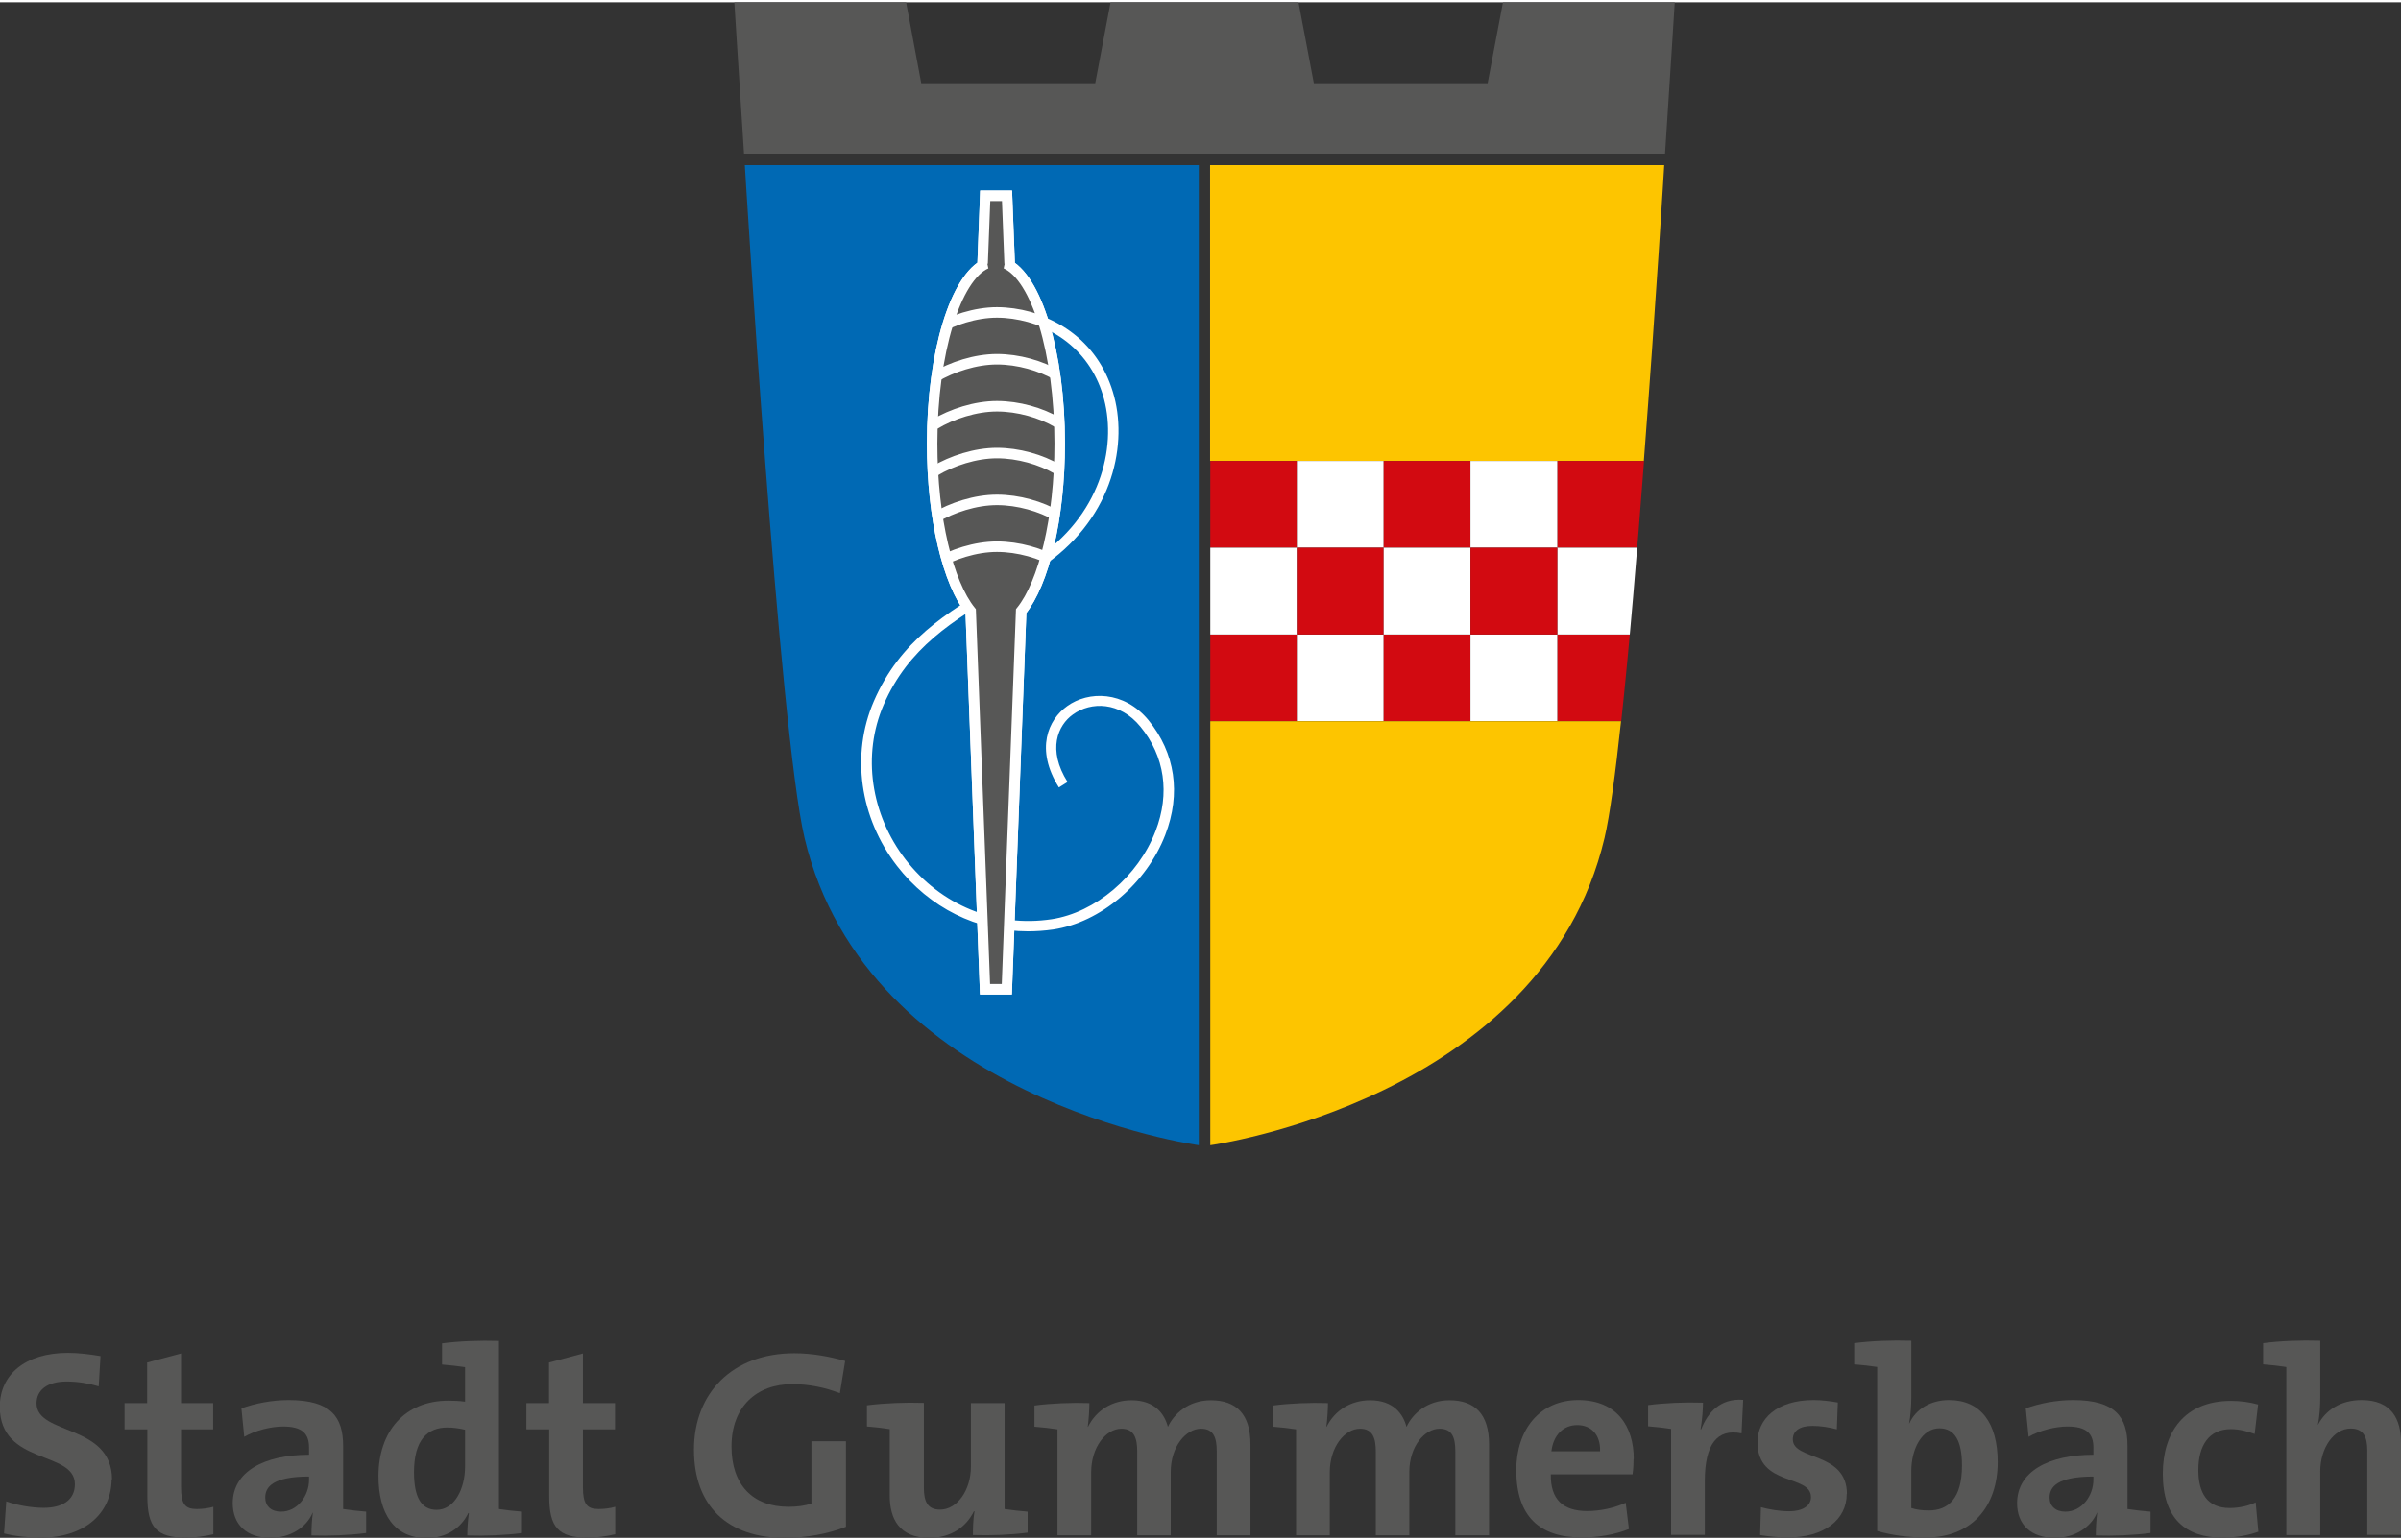 <?xml version="1.0" encoding="UTF-8"?>
<svg xmlns="http://www.w3.org/2000/svg" xmlns:xlink="http://www.w3.org/1999/xlink" id="Ebene_2" data-name="Ebene 2" viewBox="0 0 118.95 76.1" width="120" height="77">
  <rect x="0" y="0" width="118.95" height="76.1" fill="#333333" stroke="none"/>
  <defs>
    <style>
      .cls-1 {
        clip-path: url(#clippath-2);
      }

      .cls-2 {
        clip-path: url(#clippath-6);
      }

      .cls-3 {
        fill: #0069b4;
      }

      .cls-3, .cls-4, .cls-5, .cls-6, .cls-7, .cls-8 {
        stroke-width: 0px;
      }

      .cls-4, .cls-9 {
        fill: none;
      }

      .cls-10 {
        clip-path: url(#clippath-7);
      }

      .cls-11 {
        clip-path: url(#clippath-1);
      }

      .cls-12 {
        clip-path: url(#clippath-4);
      }

      .cls-5 {
        fill: #fff;
      }

      .cls-6 {
        fill: #fdc500;
      }

      .cls-13 {
        clip-path: url(#clippath);
      }

      .cls-14 {
        clip-path: url(#clippath-3);
      }

      .cls-7 {
        fill: #d20a11;
      }

      .cls-15 {
        clip-path: url(#clippath-5);
      }

      .cls-9 {
        stroke: #fff;
        stroke-width: .52px;
      }

      .cls-8 {
        fill: #575756;
      }
    </style>
    <clipPath id="clippath">
      <rect class="cls-4" x="36.37" width="46.6" height="56.64"/>
    </clipPath>
    <clipPath id="clippath-1">
      <path class="cls-4" d="m59.96,22.73v12.89h20.36c.4-3.68.79-8.4,1.13-12.89h-21.49Z"/>
    </clipPath>
    <clipPath id="clippath-2">
      <rect class="cls-4" x="36.37" width="46.6" height="56.64"/>
    </clipPath>
    <clipPath id="clippath-3">
      <path class="cls-4" d="m48.82,9.59l-.13,3.36h.18c-1.51.67-2.67,4.39-2.67,8.91,0,3.73.79,6.92,1.91,8.31l.71,18.74h1.08l.71-18.74c1.12-1.39,1.91-4.58,1.91-8.31,0-4.52-1.16-8.24-2.67-8.91h.18l-.13-3.36h-1.08Z"/>
    </clipPath>
    <clipPath id="clippath-4">
      <rect class="cls-4" x="36.37" width="46.6" height="56.64"/>
    </clipPath>
    <clipPath id="clippath-5">
      <rect class="cls-4" x="36.37" width="46.6" height="56.64"/>
    </clipPath>
    <clipPath id="clippath-6">
      <path class="cls-4" d="m48.82,9.59l-.13,3.36h.18c-1.51.67-2.67,4.39-2.67,8.91,0,3.73.79,6.92,1.91,8.31l.71,18.74h1.08l.71-18.74c1.12-1.39,1.91-4.58,1.91-8.31,0-4.52-1.16-8.24-2.67-8.91h.18l-.13-3.36h-1.08Z"/>
    </clipPath>
    <clipPath id="clippath-7">
      <rect class="cls-4" x="36.37" width="46.6" height="56.64"/>
    </clipPath>
  </defs>
  <g id="Ebene_1-2" data-name="Ebene 1">
    <path class="cls-8" d="m5.55,73.21c0-2.78-3.74-2.18-3.74-3.78,0-.63.5-1.08,1.49-1.08.54,0,1.09.09,1.59.24l.09-1.5c-.53-.09-1.11-.16-1.61-.16-2.13,0-3.38,1.09-3.38,2.67,0,2.92,3.72,2.15,3.72,3.84,0,.82-.67,1.17-1.54,1.17-.64,0-1.36-.14-1.86-.32l-.11,1.59c.55.14,1.18.21,1.82.21,2.18,0,3.51-1.22,3.51-2.9Z"/>
    <path class="cls-8" d="m10.57,75.92v-1.36c-.24.07-.54.11-.82.11-.58,0-.78-.24-.78-1.08v-2.87h1.59v-1.3h-1.59v-2.46l-1.68.45v2.01h-1.12v1.3h1.13v3.32c0,1.53.45,2.05,1.9,2.05.46,0,.95-.07,1.37-.17Z"/>
    <path class="cls-8" d="m15.31,73.22c0,.79-.57,1.58-1.39,1.58-.49,0-.78-.28-.78-.7,0-.53.39-1.04,2.17-1.04v.16Zm2.83,2.63v-1.05c-.38-.03-.83-.08-1.14-.13v-3.12c0-1.43-.59-2.28-2.7-2.28-.84,0-1.68.17-2.34.41l.14,1.41c.55-.32,1.34-.51,1.93-.51.95,0,1.28.36,1.28,1.04v.36c-2.22,0-3.78.83-3.78,2.4,0,1.05.68,1.72,1.87,1.72.97,0,1.78-.51,2.09-1.25h.01c-.05.36-.07.75-.07,1.13.86.03,1.87-.01,2.7-.12Z"/>
    <path class="cls-8" d="m23.04,72.56c0,1.12-.53,2.15-1.41,2.15-.76,0-1.12-.63-1.12-1.86,0-1.62.68-2.22,1.65-2.22.29,0,.58.04.88.11v1.83Zm2.82,3.29v-1.05c-.38-.03-.83-.08-1.14-.13v-8.33c-.96-.03-1.99.01-2.82.12v1.05c.38.03.83.08,1.14.13v1.71c-.29-.04-.55-.05-.83-.05-2.17,0-3.46,1.53-3.46,3.74,0,1.87.79,3.07,2.38,3.07,1,0,1.72-.51,2.07-1.24h.03c-.05.36-.08.78-.08,1.11.87.03,1.88-.01,2.71-.12Z"/>
    <path class="cls-8" d="m30.48,75.92v-1.36c-.24.07-.54.11-.82.11-.58,0-.78-.24-.78-1.08v-2.87h1.59v-1.3h-1.59v-2.46l-1.68.45v2.01h-1.12v1.3h1.13v3.32c0,1.53.45,2.05,1.9,2.05.46,0,.95-.07,1.37-.17Z"/>
    <path class="cls-8" d="m41.86,67.33c-.76-.22-1.63-.38-2.51-.38-3.08,0-4.97,1.99-4.97,4.78s1.67,4.37,4.49,4.37c1.07,0,2.16-.2,3.04-.55v-4.24h-1.71v3.09c-.34.11-.71.16-1.13.16-1.8,0-2.83-1.11-2.83-2.99,0-1.99,1.26-3.09,3.01-3.09.83,0,1.64.17,2.36.45l.26-1.59Z"/>
    <path class="cls-8" d="m50.91,75.85v-1.05c-.38-.03-.83-.08-1.14-.13v-5.25h-1.67v3.16c0,1.14-.67,2.12-1.53,2.12-.62,0-.8-.41-.8-1.09v-4.2c-.91-.03-1.95.01-2.82.12v1.05c.38.03.82.08,1.13.13v3.3c0,1.14.47,2.09,1.96,2.09,1.07,0,1.83-.54,2.21-1.32h.03c-.07.38-.08.88-.08,1.18.87.03,1.88-.01,2.71-.12Z"/>
    <path class="cls-8" d="m61.95,75.96v-4.5c0-1.49-.7-2.18-1.96-2.18-1.11,0-1.83.67-2.13,1.32-.16-.63-.64-1.32-1.8-1.32-.97,0-1.76.51-2.16,1.32h-.01c.05-.38.08-.87.08-1.18-.87-.03-1.9.01-2.72.12v1.05c.38.03.83.08,1.14.13v5.25h1.67v-3.13c0-1.22.72-2.15,1.5-2.15.64,0,.78.49.78,1.13v4.15h1.66v-3.13c0-1.28.76-2.15,1.5-2.15.62,0,.78.43.78,1.13v4.15h1.68Z"/>
    <path class="cls-8" d="m73.77,75.96v-4.5c0-1.49-.7-2.18-1.96-2.18-1.11,0-1.83.67-2.13,1.32-.16-.63-.64-1.32-1.8-1.32-.97,0-1.76.51-2.16,1.32h-.01c.05-.38.08-.87.08-1.18-.87-.03-1.9.01-2.72.12v1.05c.38.03.83.08,1.14.13v5.25h1.67v-3.13c0-1.22.72-2.15,1.5-2.15.64,0,.78.49.78,1.13v4.15h1.66v-3.13c0-1.28.76-2.15,1.5-2.15.62,0,.78.43.78,1.13v4.15h1.68Z"/>
    <path class="cls-8" d="m79.27,71.81h-2.41c.09-.79.58-1.3,1.28-1.3s1.16.49,1.13,1.3Zm1.67.38c0-1.62-.84-2.92-2.75-2.92s-3.07,1.47-3.07,3.47c0,2.3,1.16,3.34,3.24,3.34.82,0,1.65-.14,2.34-.42l-.16-1.3c-.57.26-1.26.41-1.91.41-1.21,0-1.82-.59-1.8-1.82h4.05c.04-.28.05-.54.05-.76Z"/>
    <path class="cls-8" d="m84.37,69.4c-.88-.03-1.9.01-2.72.12v1.05c.38.03.83.08,1.14.13v5.25h1.67v-2.67c0-1.82.61-2.61,1.82-2.36l.08-1.66c-1.13-.09-1.76.63-2.08,1.46h-.03c.08-.46.12-.99.12-1.33Z"/>
    <path class="cls-8" d="m91.5,73.93c0-2.12-2.68-1.65-2.68-2.71,0-.41.32-.67.97-.67.41,0,.84.07,1.21.17l.05-1.33c-.39-.07-.82-.12-1.2-.12-1.84,0-2.78.95-2.78,2.09,0,2.22,2.65,1.57,2.65,2.72,0,.43-.42.7-1.07.7-.5,0-1-.09-1.41-.2l-.04,1.38c.42.07.89.12,1.37.12,1.79,0,2.92-.87,2.92-2.16Z"/>
    <path class="cls-8" d="m97.2,72.52c0,1.62-.68,2.22-1.64,2.22-.36,0-.63-.04-.87-.12v-1.84c0-1.09.53-2.11,1.39-2.11.76,0,1.12.62,1.12,1.84Zm-2.51-6.19c-.97-.03-1.99.01-2.83.12v1.05c.38.03.83.08,1.14.13v8.13c.75.21,1.49.32,2.43.32,2.25,0,3.54-1.53,3.54-3.74,0-1.93-.84-3.07-2.41-3.07-.92,0-1.65.45-1.97,1.16h-.01c.07-.34.11-.88.11-1.28v-2.83Z"/>
    <path class="cls-8" d="m103.71,73.22c0,.79-.57,1.58-1.39,1.58-.49,0-.78-.28-.78-.7,0-.53.39-1.04,2.17-1.04v.16Zm2.83,2.63v-1.05c-.38-.03-.83-.08-1.14-.13v-3.12c0-1.43-.59-2.28-2.7-2.28-.84,0-1.68.17-2.34.41l.14,1.41c.55-.32,1.34-.51,1.93-.51.95,0,1.28.36,1.28,1.04v.36c-2.22,0-3.78.83-3.78,2.4,0,1.05.68,1.72,1.87,1.72.97,0,1.78-.51,2.09-1.25h.01c-.05.36-.07.75-.07,1.13.86.03,1.87-.01,2.7-.12Z"/>
    <path class="cls-8" d="m111.88,75.77l-.13-1.43c-.36.18-.84.28-1.29.28-1.12,0-1.55-.76-1.55-1.88,0-1.24.54-2.03,1.61-2.03.42,0,.83.11,1.18.24l.17-1.46c-.42-.12-.89-.18-1.34-.18-2.32,0-3.38,1.57-3.38,3.61,0,2.22,1.13,3.17,2.95,3.17.7,0,1.34-.13,1.79-.3Z"/>
    <path class="cls-8" d="m113.27,67.64v8.32h1.68v-3.16c0-1.14.66-2.12,1.51-2.12.63,0,.82.41.82,1.09v4.18h1.67v-4.59c0-1.14-.47-2.09-1.95-2.09-1.03,0-1.78.49-2.16,1.22h-.01c.09-.39.12-.95.12-1.34v-2.82c-.97-.03-1.99.01-2.83.12v1.05c.38.03.83.08,1.14.13Z"/>
    <line class="cls-9" x1="48.68" y1="12.97" x2="50.03" y2="12.97"/>
    <g class="cls-13">
      <path class="cls-6" d="m59.96,8.07h22.49s-.42,7-1.01,14.66h-21.49v-14.66Z"/>
    </g>
    <g class="cls-11">
      <rect class="cls-7" x="59.95" y="22.73" width="4.3" height="4.3"/>
      <rect class="cls-7" x="59.95" y="31.33" width="4.3" height="4.3"/>
      <rect class="cls-5" x="64.25" y="22.73" width="4.3" height="4.3"/>
      <rect class="cls-5" x="64.25" y="31.33" width="4.3" height="4.3"/>
      <rect class="cls-5" x="59.95" y="27.03" width="4.3" height="4.3"/>
      <rect class="cls-7" x="77.15" y="22.73" width="4.3" height="4.3"/>
      <rect class="cls-7" x="77.15" y="31.33" width="4.3" height="4.3"/>
      <rect class="cls-5" x="77.15" y="27.03" width="4.3" height="4.3"/>
      <rect class="cls-7" x="64.25" y="27.03" width="4.3" height="4.3"/>
      <rect class="cls-7" x="68.55" y="22.73" width="4.3" height="4.3"/>
      <rect class="cls-7" x="68.55" y="31.33" width="4.3" height="4.3"/>
      <rect class="cls-5" x="72.85" y="22.73" width="4.3" height="4.3"/>
      <rect class="cls-5" x="72.85" y="31.33" width="4.3" height="4.3"/>
      <rect class="cls-5" x="68.55" y="27.03" width="4.3" height="4.3"/>
      <rect class="cls-7" x="72.85" y="27.03" width="4.3" height="4.3"/>
    </g>
    <g class="cls-1">
      <path class="cls-6" d="m59.96,35.63h20.35c-.28,2.61-.56,4.69-.82,5.79-3.08,12.97-19.53,15.22-19.53,15.22v-21.01Z"/>
      <path class="cls-3" d="m59.39,35.63v21.01s-16.45-2.25-19.53-15.22c-1.26-5.31-2.96-33.35-2.96-33.35h22.49v27.55Z"/>
      <path class="cls-6" d="m49.84,12.95h.18l-.13-3.36h-1.08l-.13,3.36h.18c-1.51.67-2.68,4.39-2.68,8.91,0,3.73.79,6.92,1.91,8.31l.71,18.74h1.08l.71-18.74c1.12-1.39,1.91-4.58,1.91-8.31,0-4.52-1.16-8.24-2.67-8.91"/>
    </g>
    <g class="cls-14">
      <path class="cls-9" d="m46.31,27.87c.85-.51,2.02-.89,3.08-.89s2.18.32,3.01.81"/>
      <path class="cls-9" d="m46.31,25.55c.85-.51,2.02-.89,3.08-.89s2.18.32,3.01.81"/>
      <path class="cls-9" d="m46.31,23.23c.85-.51,2.02-.89,3.08-.89s2.18.32,3.01.81"/>
      <path class="cls-9" d="m46.31,20.91c.85-.51,2.02-.89,3.08-.89s2.18.32,3.01.81"/>
      <path class="cls-9" d="m46.31,18.58c.85-.51,2.02-.89,3.08-.89s2.18.32,3.01.81"/>
      <path class="cls-9" d="m46.31,16.26c.85-.51,2.02-.89,3.08-.89s2.18.32,3.01.81"/>
    </g>
    <g class="cls-12">
      <path class="cls-9" d="m49.84,12.95h.18l-.13-3.36h-1.08l-.13,3.36h.18c-1.51.67-2.68,4.39-2.68,8.91,0,3.73.79,6.92,1.91,8.31l.71,18.74h1.08l.71-18.74c1.12-1.39,1.91-4.58,1.91-8.31,0-4.52-1.16-8.24-2.67-8.91Z"/>
    </g>
    <line class="cls-9" x1="48.68" y1="12.97" x2="50.03" y2="12.97"/>
    <g class="cls-15">
      <path class="cls-5" d="m50.92,46.04c-2.51,0-4.87-1.16-6.48-3.24-1.85-2.39-2.29-5.52-1.15-8.16,1.3-3.01,3.61-4.39,6.06-5.85.62-.37,1.27-.76,1.9-1.17,3.26-2.14,4.08-5.53,3.45-7.94-.62-2.36-2.56-3.88-5.18-4.06l.04-.51c2.85.2,4.96,1.85,5.64,4.43.68,2.59-.19,6.21-3.66,8.49-.64.42-1.29.81-1.92,1.18-2.38,1.42-4.62,2.76-5.85,5.62-1.06,2.47-.64,5.4,1.09,7.65,1.76,2.27,4.46,3.38,7.24,2.96,2.17-.33,4.29-2.13,5.15-4.37.72-1.87.45-3.71-.75-5.17-1.02-1.25-2.45-1.25-3.34-.61-.76.54-1.28,1.75-.27,3.35l-.43.27c-1.19-1.9-.53-3.36.41-4.03,1.05-.76,2.82-.77,4.03.7,1.32,1.62,1.62,3.63.83,5.68-.93,2.41-3.21,4.34-5.55,4.69-.42.06-.83.09-1.24.09"/>
      <path class="cls-8" d="m49.84,12.95h.18l-.13-3.36h-1.08l-.13,3.36h.18c-1.51.67-2.68,4.39-2.68,8.91,0,3.73.79,6.92,1.91,8.31l.71,18.74h1.08l.71-18.74c1.12-1.39,1.91-4.58,1.91-8.31,0-4.52-1.16-8.24-2.67-8.91"/>
    </g>
    <g class="cls-2">
      <path class="cls-9" d="m46.31,27.87c.85-.51,2.02-.89,3.08-.89s2.18.32,3.01.81"/>
      <path class="cls-9" d="m46.31,25.55c.85-.51,2.02-.89,3.08-.89s2.18.32,3.01.81"/>
      <path class="cls-9" d="m46.31,23.23c.85-.51,2.02-.89,3.08-.89s2.18.32,3.01.81"/>
      <path class="cls-9" d="m46.31,20.91c.85-.51,2.02-.89,3.08-.89s2.18.32,3.01.81"/>
      <path class="cls-9" d="m46.31,18.58c.85-.51,2.02-.89,3.08-.89s2.18.32,3.01.81"/>
      <path class="cls-9" d="m46.31,16.26c.85-.51,2.02-.89,3.08-.89s2.18.32,3.01.81"/>
    </g>
    <g class="cls-10">
      <path class="cls-9" d="m49.84,12.95h.18l-.13-3.36h-1.08l-.13,3.36h.18c-1.51.67-2.68,4.39-2.68,8.91,0,3.73.79,6.92,1.91,8.31l.71,18.74h1.08l.71-18.74c1.12-1.39,1.91-4.58,1.91-8.31,0-4.52-1.16-8.24-2.67-8.91Z"/>
      <path class="cls-8" d="m74.46,0l-.76,4.01h-8.61L64.33,0h-9.31l-.76,4.01h-8.62L44.89,0h-8.51s.19,3.05.48,7.5h45.63C82.78,3.05,82.97,0,82.97,0h-8.51Z"/>
    </g>
  </g>
</svg>
